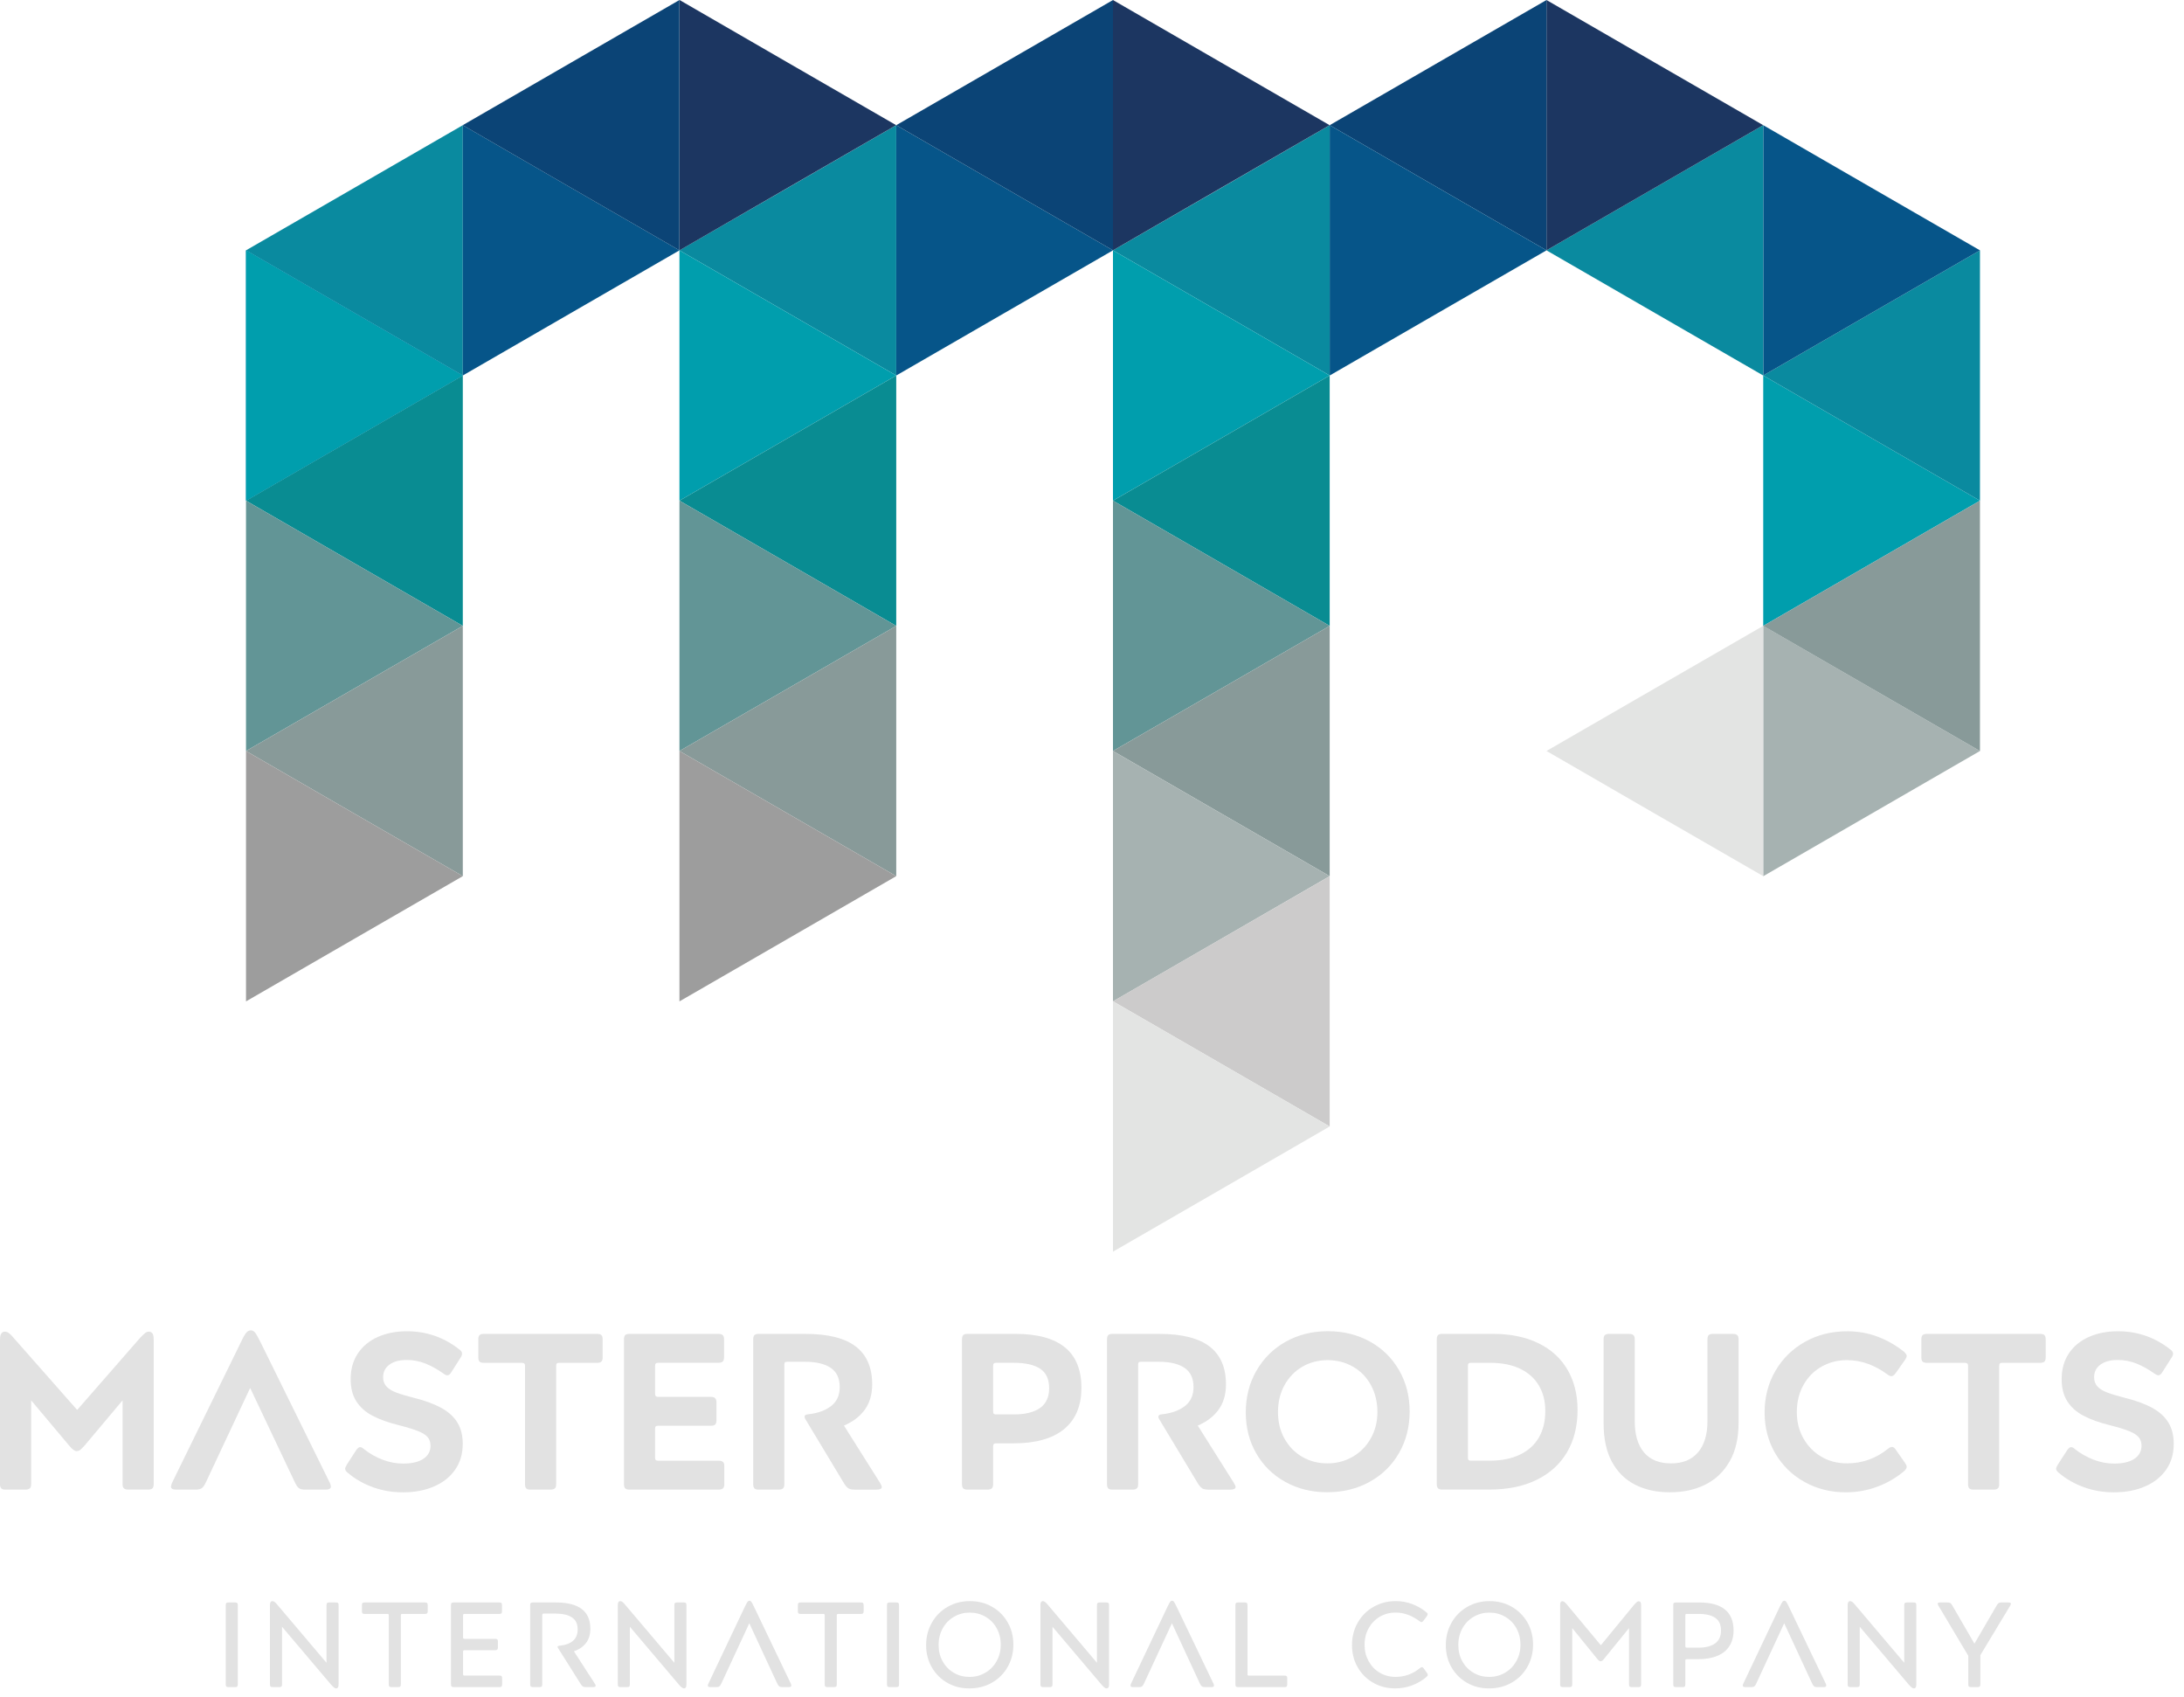 <?xml version="1.0" encoding="utf-8"?>
<svg xmlns="http://www.w3.org/2000/svg" fill="none" height="100%" overflow="visible" preserveAspectRatio="none" style="display: block;" viewBox="0 0 206 160" width="100%">
<g id="mpc">
<g id="Logo MPIC">
<g id="Group">
<g id="Group_2">
<path d="M2.936 139.96C2.936 140.143 2.895 140.272 2.811 140.348C2.727 140.423 2.595 140.464 2.412 140.464H0.503C0.321 140.464 0.191 140.425 0.116 140.348C0.041 140.27 0 140.14 0 139.96V126.327C0 125.823 0.153 125.571 0.462 125.571C0.588 125.571 0.715 125.616 0.841 125.707C0.966 125.798 1.128 125.962 1.323 126.199L7.28 132.953L13.175 126.199C13.399 125.962 13.567 125.798 13.679 125.707C13.79 125.616 13.911 125.571 14.037 125.571C14.205 125.571 14.321 125.634 14.392 125.76C14.463 125.885 14.497 126.074 14.497 126.325V139.958C14.497 140.14 14.458 140.27 14.38 140.345C14.303 140.42 14.173 140.461 13.993 140.461H12.084C11.902 140.461 11.77 140.423 11.686 140.345C11.601 140.268 11.56 140.138 11.56 139.958V132.051L8.016 136.268C7.82 136.491 7.67 136.641 7.565 136.719C7.46 136.796 7.351 136.835 7.239 136.835C7.141 136.835 7.037 136.796 6.925 136.719C6.813 136.641 6.665 136.491 6.485 136.268L2.941 132.051V139.958L2.936 139.96Z" fill="#E2E2E2" id="Vector"/>
<path d="M19.401 139.815C19.276 140.079 19.148 140.254 19.023 140.338C18.898 140.423 18.708 140.464 18.456 140.464H16.588C16.28 140.464 16.128 140.366 16.128 140.17C16.128 140.099 16.162 139.981 16.232 139.815L22.756 126.496C22.952 126.076 23.112 125.796 23.239 125.657C23.364 125.518 23.503 125.448 23.658 125.448C23.813 125.448 23.945 125.518 24.057 125.657C24.169 125.798 24.33 126.076 24.54 126.496L31.105 139.815C31.175 139.983 31.21 140.102 31.21 140.17C31.21 140.366 31.055 140.464 30.747 140.464H28.754C28.515 140.464 28.335 140.423 28.21 140.338C28.084 140.254 27.957 140.079 27.831 139.815L23.595 130.878L19.401 139.815Z" fill="#E2E2E2" id="Vector_2"/>
<path d="M33.781 136.532C33.843 136.482 33.904 136.459 33.959 136.459C34.07 136.459 34.196 136.521 34.335 136.648C34.865 137.067 35.451 137.4 36.086 137.644C36.722 137.887 37.369 138.01 38.027 138.01C38.852 138.01 39.49 137.86 39.936 137.559C40.383 137.259 40.608 136.849 40.608 136.332C40.608 135.997 40.517 135.723 40.335 135.514C40.153 135.304 39.856 135.115 39.442 134.949C39.027 134.783 38.437 134.6 37.669 134.404C36.649 134.152 35.806 133.853 35.141 133.502C34.476 133.154 33.966 132.698 33.61 132.14C33.253 131.582 33.075 130.881 33.075 130.042C33.075 129.106 33.303 128.3 33.756 127.621C34.209 126.942 34.84 126.425 35.644 126.067C36.449 125.712 37.36 125.532 38.383 125.532C40.241 125.532 41.9 126.113 43.353 127.272C43.506 127.384 43.583 127.511 43.583 127.65C43.583 127.762 43.533 127.89 43.437 128.029L42.556 129.414C42.444 129.596 42.326 129.687 42.2 129.687C42.102 129.687 41.977 129.632 41.822 129.518C41.248 129.113 40.681 128.798 40.123 128.575C39.562 128.352 38.975 128.24 38.36 128.24C37.674 128.24 37.132 128.386 36.733 128.68C36.335 128.974 36.136 129.366 36.136 129.855C36.136 130.206 36.234 130.491 36.43 130.714C36.626 130.937 36.916 131.127 37.3 131.281C37.685 131.434 38.234 131.603 38.947 131.785C40.025 132.051 40.906 132.37 41.59 132.739C42.276 133.111 42.788 133.571 43.132 134.124C43.476 134.678 43.647 135.352 43.647 136.149C43.647 137.088 43.408 137.897 42.934 138.582C42.458 139.268 41.793 139.796 40.941 140.165C40.086 140.537 39.109 140.721 38.004 140.721C36.998 140.721 36.054 140.559 35.173 140.238C34.291 139.917 33.517 139.475 32.845 138.917C32.649 138.764 32.551 138.623 32.551 138.498C32.551 138.414 32.608 138.281 32.72 138.099L33.601 136.737C33.658 136.653 33.717 136.587 33.779 136.539L33.781 136.532Z" fill="#E2E2E2" id="Vector_3"/>
<path d="M56.727 128.393C56.649 128.47 56.519 128.509 56.339 128.509H52.731C52.633 128.509 52.563 128.53 52.522 128.573C52.481 128.616 52.458 128.685 52.458 128.783V139.963C52.458 140.145 52.417 140.275 52.333 140.35C52.248 140.425 52.116 140.466 51.934 140.466H50.025C49.843 140.466 49.713 140.427 49.638 140.35C49.563 140.272 49.522 140.143 49.522 139.963V128.783C49.522 128.685 49.496 128.614 49.449 128.573C49.401 128.532 49.326 128.509 49.228 128.509H45.62C45.437 128.509 45.31 128.47 45.232 128.393C45.155 128.316 45.116 128.186 45.116 128.006V126.286C45.116 126.104 45.155 125.976 45.232 125.899C45.31 125.821 45.44 125.782 45.62 125.782H56.339C56.522 125.782 56.649 125.821 56.727 125.899C56.804 125.976 56.843 126.106 56.843 126.286V128.006C56.843 128.188 56.804 128.316 56.727 128.393Z" fill="#E2E2E2" id="Vector_4"/>
<path d="M68.191 137.853C68.275 137.931 68.317 138.061 68.317 138.24V139.96C68.317 140.143 68.275 140.272 68.191 140.348C68.107 140.423 67.975 140.464 67.793 140.464H59.36C59.178 140.464 59.048 140.425 58.972 140.348C58.897 140.27 58.856 140.14 58.856 139.96V126.284C58.856 126.101 58.895 125.974 58.972 125.896C59.05 125.819 59.18 125.78 59.36 125.78H67.77C67.952 125.78 68.084 125.819 68.168 125.896C68.253 125.974 68.294 126.104 68.294 126.284V128.003C68.294 128.186 68.253 128.313 68.168 128.391C68.084 128.468 67.952 128.507 67.77 128.507H62.064C61.966 128.507 61.895 128.527 61.854 128.571C61.813 128.614 61.79 128.682 61.79 128.78V131.445C61.79 131.543 61.811 131.612 61.854 131.655C61.897 131.698 61.966 131.719 62.064 131.719H67.055C67.237 131.719 67.369 131.76 67.453 131.844C67.537 131.928 67.579 132.06 67.579 132.243V133.942C67.579 134.124 67.537 134.254 67.453 134.329C67.369 134.404 67.237 134.445 67.055 134.445H62.064C61.966 134.445 61.895 134.464 61.854 134.498C61.813 134.532 61.79 134.605 61.79 134.719V137.466C61.79 137.564 61.811 137.635 61.854 137.676C61.897 137.717 61.966 137.739 62.064 137.739H67.79C67.973 137.739 68.105 137.778 68.189 137.855L68.191 137.853Z" fill="#E2E2E2" id="Vector_5"/>
<path d="M73.856 140.35C73.771 140.427 73.639 140.466 73.457 140.466H71.548C71.366 140.466 71.236 140.427 71.161 140.35C71.086 140.272 71.045 140.143 71.045 139.963V126.286C71.045 126.104 71.083 125.976 71.161 125.899C71.238 125.821 71.368 125.782 71.548 125.782H75.995C78.106 125.782 79.68 126.179 80.714 126.967C81.749 127.757 82.266 128.949 82.266 130.543C82.266 131.496 82.031 132.291 81.564 132.935C81.095 133.578 80.441 134.074 79.603 134.425L83.001 139.817C83.113 139.999 83.17 140.131 83.17 140.215C83.17 140.384 83.001 140.468 82.666 140.468H80.632C80.366 140.468 80.168 140.43 80.033 140.352C79.899 140.275 79.758 140.111 79.603 139.86L76.015 133.903C75.931 133.778 75.89 133.673 75.89 133.589C75.89 133.45 76.015 133.373 76.268 133.357C77.149 133.259 77.858 133.001 78.398 132.58C78.935 132.161 79.204 131.566 79.204 130.796C79.204 129.972 78.922 129.368 78.354 128.983C77.787 128.598 76.967 128.407 75.89 128.407H74.254C74.156 128.407 74.086 128.425 74.045 128.459C74.004 128.493 73.981 128.566 73.981 128.678V139.963C73.981 140.145 73.94 140.275 73.856 140.35Z" fill="#E2E2E2" id="Vector_6"/>
<path d="M93.738 136.165C93.697 136.206 93.674 136.277 93.674 136.375V139.96C93.674 140.143 93.633 140.272 93.549 140.348C93.465 140.423 93.332 140.464 93.15 140.464H91.241C91.059 140.464 90.929 140.425 90.854 140.348C90.779 140.27 90.738 140.14 90.738 139.96V126.284C90.738 126.101 90.777 125.974 90.854 125.896C90.931 125.819 91.061 125.78 91.241 125.78H95.772C99.925 125.78 102.002 127.473 102.002 130.858C102.002 132.564 101.458 133.865 100.367 134.76C99.276 135.655 97.688 136.101 95.606 136.101H93.95C93.852 136.101 93.781 136.122 93.74 136.165H93.738ZM93.738 128.573C93.697 128.614 93.674 128.685 93.674 128.783V133.104C93.674 133.202 93.695 133.272 93.738 133.313C93.779 133.354 93.85 133.375 93.948 133.375H95.624C96.701 133.375 97.526 133.172 98.098 132.767C98.672 132.361 98.959 131.737 98.959 130.899C98.959 130.06 98.679 129.452 98.121 129.074C97.56 128.696 96.729 128.507 95.624 128.507H93.948C93.85 128.507 93.779 128.527 93.738 128.571V128.573Z" fill="#E2E2E2" id="Vector_7"/>
<path d="M107.226 140.35C107.142 140.427 107.01 140.466 106.828 140.466H104.919C104.737 140.466 104.607 140.427 104.532 140.35C104.457 140.272 104.416 140.143 104.416 139.963V126.286C104.416 126.104 104.454 125.976 104.532 125.899C104.609 125.821 104.739 125.782 104.919 125.782H109.365C111.477 125.782 113.051 126.179 114.085 126.967C115.119 127.757 115.637 128.949 115.637 130.543C115.637 131.496 115.402 132.291 114.935 132.935C114.466 133.578 113.812 134.074 112.974 134.425L116.372 139.817C116.484 139.999 116.541 140.131 116.541 140.215C116.541 140.384 116.372 140.468 116.037 140.468H114.003C113.737 140.468 113.539 140.43 113.404 140.352C113.27 140.275 113.129 140.111 112.974 139.86L109.386 133.903C109.302 133.778 109.261 133.673 109.261 133.589C109.261 133.45 109.386 133.373 109.639 133.357C110.52 133.259 111.229 133.001 111.769 132.58C112.306 132.161 112.575 131.566 112.575 130.796C112.575 129.972 112.293 129.368 111.725 128.983C111.158 128.598 110.338 128.407 109.261 128.407H107.625C107.527 128.407 107.457 128.425 107.416 128.459C107.375 128.493 107.352 128.566 107.352 128.678V139.963C107.352 140.145 107.311 140.275 107.226 140.35Z" fill="#E2E2E2" id="Vector_8"/>
<path d="M118.511 129.252C119.183 128.085 120.105 127.172 121.278 126.514C122.454 125.858 123.775 125.527 125.244 125.527C126.714 125.527 128.032 125.853 129.208 126.502C130.383 127.152 131.301 128.054 131.966 129.209C132.632 130.363 132.962 131.66 132.962 133.099C132.962 134.539 132.627 135.86 131.955 137.022C131.283 138.184 130.356 139.088 129.176 139.737C127.994 140.389 126.661 140.712 125.18 140.712C123.7 140.712 122.415 140.391 121.247 139.746C120.078 139.104 119.162 138.209 118.499 137.061C117.834 135.915 117.504 134.621 117.504 133.181C117.504 131.742 117.839 130.416 118.511 129.247V129.252ZM121.153 135.65C121.559 136.384 122.114 136.958 122.821 137.37C123.527 137.783 124.319 137.99 125.201 137.99C126.083 137.99 126.862 137.783 127.581 137.37C128.301 136.958 128.871 136.382 129.292 135.639C129.711 134.899 129.921 134.065 129.921 133.145C129.921 132.224 129.714 131.343 129.301 130.596C128.889 129.849 128.322 129.27 127.602 128.865C126.882 128.459 126.087 128.256 125.221 128.256C124.356 128.256 123.547 128.464 122.841 128.876C122.135 129.288 121.575 129.865 121.162 130.607C120.75 131.35 120.543 132.195 120.543 133.145C120.543 134.095 120.745 134.917 121.151 135.65H121.153Z" fill="#E2E2E2" id="Vector_9"/>
<path d="M135.638 125.896C135.715 125.819 135.845 125.78 136.025 125.78H140.829C142.478 125.78 143.907 126.074 145.109 126.662C146.312 127.249 147.228 128.085 147.856 129.167C148.485 130.252 148.799 131.514 148.799 132.953C148.799 134.477 148.471 135.803 147.813 136.928C147.155 138.053 146.2 138.924 144.95 139.539C143.697 140.154 142.212 140.461 140.492 140.461H136.025C135.843 140.461 135.713 140.423 135.638 140.345C135.562 140.268 135.521 140.138 135.521 139.958V126.281C135.521 126.099 135.56 125.971 135.638 125.894V125.896ZM138.522 128.57C138.481 128.611 138.458 128.682 138.458 128.78V137.463C138.458 137.561 138.478 137.632 138.522 137.673C138.565 137.714 138.633 137.737 138.731 137.737H140.492C141.61 137.737 142.565 137.548 143.355 137.17C144.146 136.794 144.743 136.254 145.148 135.555C145.553 134.855 145.756 134.024 145.756 133.06C145.756 132.097 145.553 131.334 145.148 130.648C144.743 129.962 144.153 129.434 143.376 129.065C142.599 128.693 141.665 128.509 140.574 128.509H138.729C138.631 128.509 138.56 128.529 138.519 128.573L138.522 128.57Z" fill="#E2E2E2" id="Vector_10"/>
<path d="M163.155 137.78C162.604 138.76 161.841 139.493 160.87 139.983C159.898 140.473 158.777 140.716 157.504 140.716C156.23 140.716 155.169 140.477 154.233 140.003C153.294 139.527 152.565 138.807 152.041 137.844C151.517 136.88 151.255 135.671 151.255 134.215V126.286C151.255 126.103 151.294 125.976 151.372 125.898C151.449 125.821 151.579 125.782 151.759 125.782H153.668C153.85 125.782 153.982 125.821 154.066 125.898C154.151 125.976 154.192 126.106 154.192 126.286V134.006C154.192 135.279 154.481 136.261 155.062 136.953C155.64 137.646 156.49 137.992 157.611 137.992C158.732 137.992 159.565 137.646 160.16 136.953C160.754 136.261 161.05 135.286 161.05 134.026V126.286C161.05 126.103 161.089 125.976 161.167 125.898C161.242 125.821 161.372 125.782 161.554 125.782H163.463C163.645 125.782 163.777 125.821 163.861 125.898C163.943 125.976 163.987 126.106 163.987 126.286V134.172C163.987 135.598 163.711 136.801 163.158 137.78H163.155Z" fill="#E2E2E2" id="Vector_11"/>
<path d="M178.061 136.628C178.213 136.502 178.348 136.439 178.459 136.439C178.571 136.439 178.683 136.516 178.794 136.671L179.717 137.992C179.801 138.117 179.842 138.222 179.842 138.306C179.842 138.377 179.822 138.448 179.781 138.516C179.74 138.587 179.669 138.664 179.571 138.746C178.815 139.375 177.97 139.862 177.033 140.204C176.095 140.548 175.118 140.719 174.097 140.719C172.671 140.719 171.373 140.393 170.206 139.744C169.038 139.095 168.12 138.195 167.448 137.049C166.776 135.903 166.441 134.616 166.441 133.19C166.441 131.764 166.78 130.427 167.459 129.268C168.136 128.106 169.067 127.195 170.247 126.53C171.43 125.864 172.762 125.534 174.243 125.534C175.263 125.534 176.229 125.71 177.138 126.058C178.047 126.407 178.872 126.883 179.614 127.484C179.685 127.555 179.74 127.621 179.783 127.682C179.824 127.746 179.844 127.805 179.844 127.86C179.844 127.958 179.794 128.076 179.699 128.215L178.776 129.516C178.651 129.685 178.523 129.769 178.398 129.769C178.3 129.769 178.175 129.714 178.02 129.6C177.459 129.181 176.858 128.853 176.216 128.614C175.571 128.377 174.901 128.256 174.202 128.256C173.32 128.256 172.521 128.464 171.801 128.876C171.081 129.288 170.514 129.865 170.102 130.607C169.689 131.35 169.482 132.195 169.482 133.145C169.482 134.095 169.689 134.896 170.102 135.63C170.514 136.363 171.077 136.94 171.79 137.361C172.503 137.783 173.307 137.99 174.202 137.99C175.642 137.99 176.929 137.537 178.061 136.628Z" fill="#E2E2E2" id="Vector_12"/>
<path d="M192.837 128.393C192.76 128.47 192.63 128.509 192.45 128.509H188.842C188.744 128.509 188.673 128.529 188.632 128.573C188.591 128.616 188.569 128.684 188.569 128.782V139.962C188.569 140.145 188.528 140.274 188.443 140.35C188.359 140.425 188.227 140.466 188.045 140.466H186.136C185.953 140.466 185.824 140.427 185.748 140.35C185.673 140.272 185.632 140.142 185.632 139.962V128.782C185.632 128.684 185.607 128.614 185.559 128.573C185.512 128.532 185.436 128.509 185.338 128.509H181.73C181.548 128.509 181.42 128.47 181.343 128.393C181.266 128.315 181.227 128.186 181.227 128.006V126.286C181.227 126.103 181.266 125.976 181.343 125.898C181.42 125.821 181.55 125.782 181.73 125.782H192.45C192.632 125.782 192.76 125.821 192.837 125.898C192.915 125.976 192.954 126.106 192.954 126.286V128.006C192.954 128.188 192.915 128.315 192.837 128.393Z" fill="#E2E2E2" id="Vector_13"/>
<path d="M195.166 136.532C195.227 136.482 195.289 136.459 195.344 136.459C195.455 136.459 195.58 136.521 195.719 136.648C196.25 137.067 196.836 137.4 197.471 137.644C198.107 137.887 198.754 138.01 199.412 138.01C200.237 138.01 200.874 137.86 201.321 137.559C201.767 137.259 201.993 136.849 201.993 136.332C201.993 135.997 201.902 135.723 201.719 135.514C201.537 135.304 201.241 135.115 200.827 134.949C200.412 134.783 199.822 134.6 199.054 134.404C198.034 134.152 197.191 133.853 196.526 133.502C195.861 133.154 195.35 132.698 194.995 132.14C194.637 131.582 194.46 130.881 194.46 130.042C194.46 129.106 194.688 128.3 195.141 127.621C195.594 126.942 196.225 126.425 197.029 126.067C197.833 125.712 198.744 125.532 199.767 125.532C201.626 125.532 203.284 126.113 204.738 127.272C204.89 127.384 204.968 127.511 204.968 127.65C204.968 127.762 204.918 127.89 204.822 128.029L203.94 129.414C203.829 129.596 203.71 129.687 203.585 129.687C203.487 129.687 203.362 129.632 203.207 129.518C202.633 129.113 202.066 128.798 201.508 128.575C200.947 128.352 200.36 128.24 199.744 128.24C199.059 128.24 198.517 128.386 198.118 128.68C197.719 128.974 197.521 129.366 197.521 129.855C197.521 130.206 197.619 130.491 197.815 130.714C198.011 130.937 198.3 131.127 198.685 131.281C199.07 131.434 199.619 131.603 200.332 131.785C201.41 132.051 202.291 132.37 202.975 132.739C203.66 133.111 204.173 133.571 204.517 134.124C204.861 134.678 205.032 135.352 205.032 136.149C205.032 137.088 204.792 137.897 204.319 138.582C203.842 139.268 203.177 139.796 202.325 140.165C201.471 140.537 200.494 140.721 199.389 140.721C198.382 140.721 197.439 140.559 196.558 140.238C195.676 139.917 194.902 139.475 194.23 138.917C194.034 138.764 193.936 138.623 193.936 138.498C193.936 138.414 193.993 138.281 194.104 138.099L194.986 136.737C195.043 136.653 195.102 136.587 195.164 136.539L195.166 136.532Z" fill="#E2E2E2" id="Vector_14"/>
<path d="M22.374 159.035C22.335 159.07 22.272 159.086 22.181 159.086H21.543C21.452 159.086 21.386 159.07 21.349 159.035C21.313 159.001 21.292 158.935 21.292 158.835V151.357C21.292 151.256 21.311 151.19 21.349 151.156C21.388 151.122 21.452 151.106 21.543 151.106H22.181C22.272 151.106 22.335 151.122 22.374 151.156C22.411 151.19 22.431 151.256 22.431 151.357V158.835C22.431 158.935 22.413 159.001 22.374 159.035Z" fill="#E2E2E2" id="Vector_15"/>
<path d="M30.855 151.156C30.893 151.122 30.957 151.106 31.048 151.106H31.686C31.777 151.106 31.843 151.122 31.88 151.156C31.918 151.19 31.936 151.256 31.936 151.357V158.835C31.936 159.086 31.861 159.211 31.709 159.211C31.647 159.211 31.583 159.186 31.515 159.136C31.447 159.086 31.351 158.994 31.23 158.858L26.602 153.398V158.835C26.602 158.935 26.583 159.001 26.545 159.035C26.506 159.07 26.442 159.086 26.351 159.086H25.713C25.622 159.086 25.556 159.07 25.52 159.035C25.483 159.001 25.463 158.935 25.463 158.835V151.357C25.463 151.227 25.481 151.133 25.52 151.072C25.558 151.01 25.62 150.981 25.702 150.981C25.763 150.981 25.827 151.006 25.895 151.056C25.964 151.106 26.055 151.197 26.169 151.334L30.797 156.796V151.359C30.797 151.259 30.816 151.193 30.855 151.158V151.156Z" fill="#E2E2E2" id="Vector_16"/>
<path d="M40.283 152.138C40.245 152.172 40.181 152.188 40.09 152.188H37.946C37.894 152.188 37.857 152.197 37.839 152.218C37.821 152.238 37.809 152.268 37.809 152.313V158.835C37.809 158.935 37.791 159.001 37.752 159.035C37.714 159.07 37.65 159.086 37.559 159.086H36.921C36.83 159.086 36.764 159.07 36.727 159.035C36.689 159.001 36.67 158.935 36.67 158.835V152.313C36.67 152.268 36.661 152.236 36.641 152.218C36.62 152.199 36.586 152.188 36.534 152.188H34.39C34.299 152.188 34.235 152.172 34.197 152.138C34.16 152.104 34.14 152.038 34.14 151.937V151.357C34.14 151.256 34.158 151.19 34.197 151.156C34.235 151.122 34.299 151.106 34.39 151.106H40.092C40.183 151.106 40.247 151.122 40.285 151.156C40.322 151.19 40.342 151.256 40.342 151.357V151.937C40.342 152.038 40.322 152.104 40.285 152.138H40.283Z" fill="#E2E2E2" id="Vector_17"/>
<path d="M47.305 158.054C47.341 158.088 47.362 158.154 47.362 158.254V158.835C47.362 158.935 47.341 159.001 47.305 159.035C47.266 159.07 47.202 159.086 47.111 159.086H42.79C42.699 159.086 42.633 159.07 42.596 159.035C42.56 159.001 42.539 158.935 42.539 158.835V151.357C42.539 151.256 42.558 151.19 42.596 151.156C42.635 151.122 42.699 151.106 42.79 151.106H47.1C47.191 151.106 47.255 151.122 47.294 151.156C47.332 151.19 47.35 151.256 47.35 151.357V151.937C47.35 152.038 47.332 152.104 47.294 152.138C47.255 152.172 47.191 152.188 47.1 152.188H43.817C43.763 152.188 43.728 152.197 43.708 152.218C43.69 152.236 43.678 152.268 43.678 152.313V154.4C43.678 154.455 43.688 154.489 43.708 154.507C43.728 154.525 43.763 154.537 43.817 154.537H46.713C46.804 154.537 46.867 154.555 46.906 154.589C46.943 154.623 46.963 154.689 46.963 154.787V155.357C46.963 155.448 46.943 155.511 46.906 155.55C46.867 155.587 46.804 155.607 46.713 155.607H43.817C43.763 155.607 43.728 155.616 43.708 155.637C43.688 155.657 43.678 155.687 43.678 155.732V157.876C43.678 157.922 43.688 157.953 43.708 157.972C43.728 157.99 43.763 158.001 43.817 158.001H47.111C47.202 158.001 47.266 158.017 47.305 158.051V158.054Z" fill="#E2E2E2" id="Vector_18"/>
<path d="M51.089 159.035C51.05 159.07 50.987 159.086 50.896 159.086H50.258C50.167 159.086 50.101 159.07 50.064 159.035C50.028 159.001 50.007 158.935 50.007 158.835V151.357C50.007 151.256 50.025 151.19 50.064 151.156C50.103 151.122 50.167 151.106 50.258 151.106H52.435C54.602 151.106 55.684 151.931 55.684 153.58C55.684 154.127 55.547 154.578 55.274 154.931C55 155.284 54.62 155.543 54.133 155.712L56.094 158.744C56.155 158.828 56.185 158.901 56.185 158.96C56.185 159.006 56.164 159.038 56.123 159.056C56.082 159.074 56.019 159.086 55.934 159.086H55.262C55.133 159.086 55.039 159.067 54.978 159.029C54.916 158.992 54.846 158.908 54.761 158.778L52.663 155.45C52.618 155.388 52.595 155.336 52.595 155.291C52.595 155.229 52.652 155.195 52.766 155.188C53.914 155.067 54.488 154.555 54.488 153.648C54.488 153.131 54.306 152.753 53.946 152.514C53.586 152.275 53.062 152.154 52.379 152.154H51.285C51.23 152.154 51.196 152.163 51.176 152.183C51.158 152.202 51.146 152.238 51.146 152.291V158.835C51.146 158.935 51.128 159.001 51.089 159.035Z" fill="#E2E2E2" id="Vector_19"/>
<path d="M63.664 151.156C63.703 151.122 63.767 151.106 63.858 151.106H64.496C64.587 151.106 64.653 151.122 64.689 151.156C64.728 151.19 64.746 151.256 64.746 151.357V158.835C64.746 159.086 64.671 159.211 64.518 159.211C64.457 159.211 64.393 159.186 64.325 159.136C64.256 159.086 64.161 158.994 64.04 158.858L59.411 153.398V158.835C59.411 158.935 59.393 159.001 59.354 159.035C59.316 159.07 59.252 159.086 59.161 159.086H58.523C58.432 159.086 58.366 159.07 58.329 159.035C58.293 159.001 58.272 158.935 58.272 158.835V151.357C58.272 151.227 58.29 151.133 58.329 151.072C58.368 151.01 58.429 150.981 58.511 150.981C58.573 150.981 58.637 151.006 58.705 151.056C58.773 151.106 58.864 151.197 58.978 151.334L63.607 156.796V151.359C63.607 151.259 63.625 151.193 63.664 151.158V151.156Z" fill="#E2E2E2" id="Vector_20"/>
<path d="M68.041 158.744C67.98 158.881 67.921 158.972 67.859 159.017C67.798 159.063 67.707 159.086 67.586 159.086H66.993C66.841 159.086 66.766 159.035 66.766 158.937C66.766 158.901 66.784 158.835 66.823 158.744L70.253 151.516C70.367 151.281 70.451 151.126 70.504 151.054C70.558 150.981 70.622 150.944 70.697 150.944C70.766 150.944 70.825 150.981 70.875 151.054C70.925 151.126 71.007 151.279 71.121 151.516L74.586 158.744C74.625 158.835 74.643 158.901 74.643 158.937C74.643 159.038 74.563 159.086 74.404 159.086H73.766C73.645 159.086 73.556 159.063 73.497 159.017C73.438 158.972 73.376 158.881 73.308 158.744L70.675 153.067L68.041 158.744Z" fill="#E2E2E2" id="Vector_21"/>
<path d="M81.402 152.138C81.363 152.172 81.3 152.188 81.209 152.188H79.065C79.013 152.188 78.976 152.197 78.958 152.218C78.94 152.238 78.928 152.268 78.928 152.313V158.835C78.928 158.935 78.91 159.001 78.871 159.035C78.833 159.07 78.769 159.086 78.678 159.086H78.04C77.949 159.086 77.883 159.07 77.846 159.035C77.808 159.001 77.789 158.935 77.789 158.835V152.313C77.789 152.268 77.78 152.236 77.76 152.218C77.739 152.199 77.705 152.188 77.653 152.188H75.509C75.418 152.188 75.354 152.172 75.316 152.138C75.279 152.104 75.258 152.038 75.258 151.937V151.357C75.258 151.256 75.277 151.19 75.316 151.156C75.354 151.122 75.418 151.106 75.509 151.106H81.211C81.302 151.106 81.366 151.122 81.404 151.156C81.441 151.19 81.461 151.256 81.461 151.357V151.937C81.461 152.038 81.441 152.104 81.404 152.138H81.402Z" fill="#E2E2E2" id="Vector_22"/>
<path d="M84.743 159.035C84.704 159.07 84.641 159.086 84.55 159.086H83.912C83.821 159.086 83.755 159.07 83.718 159.035C83.682 159.001 83.661 158.935 83.661 158.835V151.357C83.661 151.256 83.68 151.19 83.718 151.156C83.757 151.122 83.821 151.106 83.912 151.106H84.55C84.641 151.106 84.704 151.122 84.743 151.156C84.78 151.19 84.8 151.256 84.8 151.357V158.835C84.8 158.935 84.782 159.001 84.743 159.035Z" fill="#E2E2E2" id="Vector_23"/>
<path d="M87.893 153.015C88.253 152.379 88.747 151.883 89.376 151.521C90.002 151.161 90.704 150.978 91.478 150.978C92.253 150.978 92.952 151.156 93.576 151.514C94.201 151.871 94.69 152.361 95.048 152.985C95.406 153.609 95.583 154.306 95.583 155.083C95.583 155.86 95.403 156.562 95.041 157.193C94.679 157.824 94.184 158.318 93.553 158.676C92.922 159.033 92.216 159.211 91.433 159.211C90.649 159.211 89.973 159.035 89.353 158.682C88.733 158.329 88.246 157.84 87.888 157.218C87.531 156.596 87.353 155.899 87.353 155.131C87.353 154.363 87.533 153.653 87.895 153.017L87.893 153.015ZM88.918 156.662C89.173 157.122 89.522 157.48 89.968 157.739C90.412 157.999 90.904 158.127 91.444 158.127C91.984 158.127 92.481 157.997 92.932 157.735C93.383 157.473 93.74 157.111 94.002 156.646C94.264 156.181 94.394 155.664 94.394 155.095C94.394 154.525 94.264 153.988 94.007 153.527C93.749 153.067 93.396 152.71 92.948 152.45C92.499 152.19 92.004 152.063 91.465 152.063C90.925 152.063 90.43 152.193 89.982 152.455C89.533 152.716 89.18 153.079 88.92 153.543C88.663 154.008 88.533 154.532 88.533 155.117C88.533 155.703 88.661 156.202 88.916 156.662H88.918Z" fill="#E2E2E2" id="Vector_24"/>
<path d="M103.526 151.156C103.565 151.122 103.629 151.106 103.72 151.106H104.358C104.449 151.106 104.515 151.122 104.552 151.156C104.59 151.19 104.608 151.256 104.608 151.357V158.835C104.608 159.086 104.533 159.211 104.381 159.211C104.319 159.211 104.255 159.186 104.187 159.136C104.119 159.086 104.023 158.994 103.902 158.858L99.274 153.398V158.835C99.274 158.935 99.255 159.001 99.217 159.035C99.178 159.07 99.114 159.086 99.023 159.086H98.385C98.294 159.086 98.228 159.07 98.192 159.035C98.155 159.001 98.135 158.935 98.135 158.835V151.357C98.135 151.227 98.153 151.133 98.192 151.072C98.23 151.01 98.292 150.981 98.374 150.981C98.435 150.981 98.499 151.006 98.567 151.056C98.636 151.106 98.727 151.197 98.841 151.334L103.47 156.796V151.359C103.47 151.259 103.488 151.193 103.526 151.158V151.156Z" fill="#E2E2E2" id="Vector_25"/>
<path d="M107.905 158.744C107.844 158.881 107.785 158.972 107.723 159.017C107.662 159.063 107.57 159.086 107.45 159.086H106.857C106.705 159.086 106.63 159.035 106.63 158.937C106.63 158.901 106.648 158.835 106.687 158.744L110.117 151.516C110.231 151.281 110.315 151.126 110.368 151.054C110.422 150.981 110.486 150.944 110.561 150.944C110.63 150.944 110.689 150.981 110.739 151.054C110.789 151.126 110.871 151.279 110.985 151.516L114.45 158.744C114.488 158.835 114.507 158.901 114.507 158.937C114.507 159.038 114.427 159.086 114.268 159.086H113.63C113.509 159.086 113.42 159.063 113.361 159.017C113.302 158.972 113.24 158.881 113.172 158.744L110.539 153.067L107.905 158.744Z" fill="#E2E2E2" id="Vector_26"/>
<path d="M117.694 157.974C117.714 157.992 117.748 158.004 117.803 158.004H121.165C121.256 158.004 121.322 158.019 121.359 158.054C121.397 158.088 121.416 158.154 121.416 158.254V158.835C121.416 158.935 121.397 159.001 121.359 159.035C121.322 159.07 121.256 159.086 121.165 159.086H116.778C116.687 159.086 116.621 159.07 116.584 159.035C116.548 159.001 116.527 158.935 116.527 158.835V151.357C116.527 151.256 116.545 151.19 116.584 151.156C116.623 151.122 116.687 151.106 116.778 151.106H117.416C117.507 151.106 117.571 151.122 117.609 151.156C117.646 151.19 117.666 151.256 117.666 151.357V157.878C117.666 157.924 117.675 157.956 117.696 157.974H117.694Z" fill="#E2E2E2" id="Vector_27"/>
<path d="M133.919 157.306C134.004 157.238 134.068 157.204 134.113 157.204C134.143 157.204 134.175 157.215 134.204 157.238C134.234 157.261 134.261 157.288 134.284 157.318L134.614 157.773C134.653 157.819 134.671 157.871 134.671 157.933C134.671 157.963 134.66 157.997 134.637 158.031C134.614 158.065 134.58 158.101 134.535 158.138C134.131 158.48 133.678 158.744 133.172 158.931C132.667 159.117 132.136 159.209 131.582 159.209C130.837 159.209 130.156 159.035 129.537 158.685C128.917 158.336 128.427 157.849 128.065 157.227C127.703 156.603 127.523 155.906 127.523 155.129C127.523 154.352 127.703 153.639 128.065 153.008C128.425 152.377 128.919 151.88 129.548 151.521C130.175 151.161 130.876 150.978 131.651 150.978C132.197 150.978 132.721 151.074 133.218 151.263C133.717 151.452 134.159 151.712 134.546 152.038C134.621 152.092 134.66 152.149 134.66 152.208C134.66 152.261 134.637 152.322 134.591 152.391L134.261 152.835C134.2 152.919 134.138 152.96 134.079 152.96C134.033 152.96 133.97 152.931 133.885 152.869C133.56 152.619 133.204 152.42 132.826 152.277C132.446 152.133 132.047 152.06 131.628 152.06C131.088 152.06 130.596 152.188 130.152 152.448C129.708 152.705 129.357 153.067 129.097 153.53C128.84 153.992 128.71 154.516 128.71 155.104C128.71 155.691 128.837 156.179 129.093 156.644C129.348 157.106 129.696 157.47 130.143 157.732C130.589 157.994 131.083 158.124 131.63 158.124C132.489 158.124 133.252 157.851 133.922 157.304L133.919 157.306Z" fill="#E2E2E2" id="Vector_28"/>
<path d="M136.912 153.015C137.272 152.379 137.766 151.883 138.395 151.521C139.021 151.161 139.723 150.978 140.497 150.978C141.272 150.978 141.971 151.156 142.595 151.514C143.219 151.871 143.709 152.361 144.067 152.985C144.424 153.609 144.602 154.306 144.602 155.083C144.602 155.86 144.422 156.562 144.06 157.193C143.698 157.824 143.203 158.318 142.572 158.676C141.941 159.033 141.235 159.211 140.452 159.211C139.668 159.211 138.991 159.035 138.372 158.682C137.752 158.329 137.265 157.84 136.907 157.218C136.55 156.596 136.372 155.899 136.372 155.131C136.372 154.363 136.552 153.653 136.914 153.017L136.912 153.015ZM137.937 156.662C138.192 157.122 138.54 157.48 138.987 157.739C139.431 157.999 139.923 158.127 140.463 158.127C141.003 158.127 141.499 157.997 141.95 157.735C142.401 157.473 142.759 157.111 143.021 156.646C143.283 156.181 143.413 155.664 143.413 155.095C143.413 154.525 143.283 153.988 143.026 153.527C142.768 153.067 142.415 152.71 141.966 152.45C141.518 152.19 141.023 152.063 140.483 152.063C139.944 152.063 139.449 152.193 139.001 152.455C138.552 152.716 138.199 153.079 137.939 153.543C137.682 154.008 137.552 154.532 137.552 155.117C137.552 155.703 137.679 156.202 137.934 156.662H137.937Z" fill="#E2E2E2" id="Vector_29"/>
<path d="M148.294 158.835C148.294 158.935 148.276 159.001 148.237 159.035C148.199 159.07 148.135 159.086 148.044 159.086H147.406C147.315 159.086 147.249 159.07 147.212 159.035C147.176 159.001 147.155 158.935 147.155 158.835V151.368C147.155 151.238 147.171 151.145 147.205 151.083C147.24 151.022 147.299 150.992 147.383 150.992C147.445 150.992 147.504 151.017 147.565 151.067C147.627 151.117 147.709 151.204 147.816 151.325L150.996 155.142L154.13 151.325C154.251 151.195 154.34 151.108 154.392 151.063C154.445 151.017 154.502 150.994 154.563 150.994C154.647 150.994 154.707 151.024 154.741 151.085C154.775 151.147 154.793 151.243 154.793 151.37V158.837C154.793 158.937 154.773 159.004 154.736 159.038C154.697 159.072 154.634 159.088 154.543 159.088H153.905C153.814 159.088 153.748 159.072 153.711 159.038C153.672 159.004 153.654 158.937 153.654 158.837V153.525L151.374 156.329C151.274 156.459 151.199 156.543 151.146 156.584C151.092 156.625 151.035 156.648 150.975 156.648C150.916 156.648 150.857 156.628 150.804 156.584C150.75 156.543 150.675 156.457 150.577 156.329L148.297 153.525V158.837L148.294 158.835Z" fill="#E2E2E2" id="Vector_30"/>
<path d="M158.995 156.482C158.976 156.502 158.965 156.534 158.965 156.58V158.837C158.965 158.937 158.947 159.003 158.908 159.038C158.869 159.072 158.805 159.088 158.714 159.088H158.077C157.985 159.088 157.919 159.072 157.883 159.038C157.846 159.003 157.826 158.937 157.826 158.837V151.359C157.826 151.259 157.844 151.192 157.883 151.158C157.922 151.124 157.985 151.108 158.077 151.108H160.277C161.364 151.108 162.174 151.331 162.71 151.776C163.245 152.22 163.514 152.871 163.514 153.73C163.514 154.309 163.386 154.801 163.131 155.206C162.876 155.614 162.5 155.924 161.997 156.136C161.496 156.347 160.887 156.454 160.172 156.454H159.102C159.047 156.454 159.013 156.464 158.992 156.484L158.995 156.482ZM158.995 152.218C158.976 152.236 158.965 152.268 158.965 152.313V155.231C158.965 155.277 158.974 155.311 158.995 155.334C159.015 155.357 159.049 155.368 159.104 155.368H160.209C160.878 155.368 161.398 155.236 161.771 154.969C162.143 154.703 162.329 154.295 162.329 153.748C162.329 153.202 162.149 152.805 161.787 152.557C161.425 152.309 160.899 152.186 160.209 152.186H159.104C159.049 152.186 159.015 152.195 158.995 152.215V152.218Z" fill="#E2E2E2" id="Vector_31"/>
<path d="M165.657 158.744C165.596 158.881 165.536 158.972 165.475 159.017C165.413 159.063 165.322 159.086 165.202 159.086H164.609C164.457 159.086 164.381 159.035 164.381 158.937C164.381 158.901 164.4 158.835 164.438 158.744L167.869 151.516C167.983 151.281 168.067 151.126 168.12 151.054C168.174 150.981 168.238 150.944 168.313 150.944C168.382 150.944 168.441 150.981 168.491 151.054C168.541 151.126 168.623 151.279 168.737 151.516L172.202 158.744C172.24 158.835 172.259 158.901 172.259 158.937C172.259 159.038 172.179 159.086 172.019 159.086H171.382C171.261 159.086 171.172 159.063 171.113 159.017C171.054 158.972 170.992 158.881 170.924 158.744L168.29 153.067L165.657 158.744Z" fill="#E2E2E2" id="Vector_32"/>
<path d="M179.669 151.156C179.707 151.122 179.771 151.106 179.862 151.106H180.5C180.591 151.106 180.657 151.122 180.694 151.156C180.732 151.19 180.751 151.256 180.751 151.357V158.835C180.751 159.086 180.676 159.211 180.523 159.211C180.461 159.211 180.398 159.186 180.329 159.136C180.261 159.086 180.165 158.994 180.045 158.858L175.416 153.398V158.835C175.416 158.935 175.398 159.001 175.359 159.035C175.32 159.07 175.256 159.086 175.165 159.086H174.527C174.436 159.086 174.37 159.07 174.334 159.035C174.297 159.001 174.277 158.935 174.277 158.835V151.357C174.277 151.227 174.295 151.133 174.334 151.072C174.373 151.01 174.434 150.981 174.516 150.981C174.578 150.981 174.641 151.006 174.71 151.056C174.778 151.106 174.869 151.197 174.983 151.334L179.612 156.796V151.359C179.612 151.259 179.63 151.193 179.669 151.158V151.156Z" fill="#E2E2E2" id="Vector_33"/>
<path d="M188.331 151.391C188.406 151.27 188.472 151.193 188.525 151.156C188.58 151.122 188.666 151.106 188.787 151.106H189.459C189.527 151.106 189.58 151.117 189.618 151.14C189.657 151.163 189.675 151.195 189.675 151.231C189.675 151.263 189.657 151.316 189.618 151.391L186.791 156.076V158.835C186.791 158.935 186.771 159.001 186.734 159.035C186.696 159.07 186.632 159.086 186.541 159.086H185.903C185.812 159.086 185.746 159.07 185.709 159.035C185.671 159.001 185.652 158.935 185.652 158.835V156.133L182.826 151.391C182.787 151.316 182.769 151.263 182.769 151.231C182.769 151.186 182.785 151.154 182.821 151.136C182.855 151.117 182.905 151.106 182.974 151.106H183.68C183.807 151.106 183.901 151.122 183.953 151.156C184.008 151.19 184.072 151.268 184.147 151.391L186.233 154.992L188.331 151.391Z" fill="#E2E2E2" id="Vector_34"/>
</g>
<path clip-rule="evenodd" d="M186.754 47.212L176.533 53.114L166.312 59.019V47.212V35.408L176.533 41.312L186.754 47.212Z" fill="#009EAD" fill-rule="evenodd" id="Vector_35"/>
<path clip-rule="evenodd" d="M186.754 70.816L176.533 76.721L166.312 82.625V70.816V59.014L176.533 64.918L186.754 70.816Z" fill="#A6B2B1" fill-rule="evenodd" id="Vector_36"/>
<path clip-rule="evenodd" d="M166.312 59.019L176.533 64.919L186.754 70.816V59.019V47.212L176.533 53.114L166.312 59.019Z" fill="#889A99" fill-rule="evenodd" id="Vector_37"/>
<path clip-rule="evenodd" d="M145.868 70.814L156.083 76.718L166.31 82.616V70.814V59.017L156.083 64.916L145.868 70.814Z" fill="#E3E4E3" fill-rule="evenodd" id="Vector_38"/>
<path clip-rule="evenodd" d="M166.312 35.408L176.533 41.312L186.754 47.212V35.408V23.606L176.533 29.506L166.312 35.408Z" fill="#0A8A9F" fill-rule="evenodd" id="Vector_39"/>
<path clip-rule="evenodd" d="M186.754 23.606L176.533 29.506L166.312 35.408V23.606V11.804L176.533 17.709L186.754 23.606Z" fill="#065589" fill-rule="evenodd" id="Vector_40"/>
<path clip-rule="evenodd" d="M145.868 23.606L156.083 29.506L166.31 35.408V23.606V11.804L156.083 17.709L145.868 23.606Z" fill="#0A8A9F" fill-rule="evenodd" id="Vector_41"/>
<path clip-rule="evenodd" d="M166.31 11.804L156.083 17.709L145.868 23.606V11.804V0.002L156.083 5.904L166.31 11.804Z" fill="#1C3661" fill-rule="evenodd" id="Vector_42"/>
<path clip-rule="evenodd" d="M125.42 11.804L135.641 17.709L145.869 23.606V11.804V0.002L135.641 5.904L125.42 11.804Z" fill="#0B4476" fill-rule="evenodd" id="Vector_43"/>
<path clip-rule="evenodd" d="M145.869 23.606L135.641 29.506L125.42 35.408V23.606V11.804L135.641 17.709L145.869 23.606Z" fill="#065589" fill-rule="evenodd" id="Vector_44"/>
<path clip-rule="evenodd" d="M104.978 23.606L115.204 29.506L125.42 35.408V23.606V11.804L115.204 17.709L104.978 23.606Z" fill="#0A8A9F" fill-rule="evenodd" id="Vector_45"/>
<path clip-rule="evenodd" d="M125.42 35.408L115.204 41.312L104.978 47.212V35.408V23.606L115.204 29.506L125.42 35.408Z" fill="#009EAD" fill-rule="evenodd" id="Vector_46"/>
<path clip-rule="evenodd" d="M104.978 47.212L115.204 53.114L125.42 59.019V47.212V35.408L115.204 41.312L104.978 47.212Z" fill="#098C92" fill-rule="evenodd" id="Vector_47"/>
<path clip-rule="evenodd" d="M125.42 59.019L115.204 64.919L104.978 70.816V59.019V47.212L115.204 53.114L125.42 59.019Z" fill="#629596" fill-rule="evenodd" id="Vector_48"/>
<path clip-rule="evenodd" d="M104.978 70.816L115.204 76.721L125.42 82.618V70.816V59.019L115.204 64.919L104.978 70.816Z" fill="#889A99" fill-rule="evenodd" id="Vector_49"/>
<path clip-rule="evenodd" d="M125.42 82.618L115.204 88.522L104.978 94.427V82.618V70.816L115.204 76.721L125.42 82.618Z" fill="#A6B2B1" fill-rule="evenodd" id="Vector_50"/>
<path clip-rule="evenodd" d="M104.978 94.42L115.204 100.322L125.42 106.222V94.42V82.623L115.204 88.52L104.978 94.42Z" fill="#CCCBCB" fill-rule="evenodd" id="Vector_51"/>
<path clip-rule="evenodd" d="M125.42 106.222L115.204 112.126L104.978 118.028V106.222V94.42L115.204 100.322L125.42 106.222Z" fill="#E3E4E3" fill-rule="evenodd" id="Vector_52"/>
<path clip-rule="evenodd" d="M64.087 23.606L74.315 29.506L84.536 35.408V23.606V11.804L74.315 17.709L64.087 23.606Z" fill="#0A8A9F" fill-rule="evenodd" id="Vector_53"/>
<path clip-rule="evenodd" d="M84.536 35.408L74.315 41.312L64.087 47.212V35.408V23.606L74.315 29.506L84.536 35.408Z" fill="#009EAD" fill-rule="evenodd" id="Vector_54"/>
<path clip-rule="evenodd" d="M64.087 47.212L74.315 53.114L84.536 59.019V47.212V35.408L74.315 41.312L64.087 47.212Z" fill="#098C92" fill-rule="evenodd" id="Vector_55"/>
<path clip-rule="evenodd" d="M84.536 59.019L74.315 64.919L64.087 70.816V59.019V47.212L74.315 53.114L84.536 59.019Z" fill="#629596" fill-rule="evenodd" id="Vector_56"/>
<path clip-rule="evenodd" d="M64.087 70.816L74.315 76.721L84.536 82.618V70.816V59.019L74.315 64.919L64.087 70.816Z" fill="#889A99" fill-rule="evenodd" id="Vector_57"/>
<path clip-rule="evenodd" d="M84.536 82.618L74.315 88.522L64.087 94.427V82.618V70.816L74.315 76.721L84.536 82.618Z" fill="#9D9D9D" fill-rule="evenodd" id="Vector_58"/>
<path clip-rule="evenodd" d="M104.979 23.606L94.758 29.506L84.537 35.408V23.606V11.804L94.758 17.709L104.979 23.606Z" fill="#065589" fill-rule="evenodd" id="Vector_59"/>
<path clip-rule="evenodd" d="M23.204 23.606L33.425 29.506L43.653 35.408V23.606V11.804L33.425 17.709L23.204 23.606Z" fill="#0A8A9F" fill-rule="evenodd" id="Vector_60"/>
<path clip-rule="evenodd" d="M43.653 35.408L33.425 41.312L23.204 47.212V35.408V23.606L33.425 29.506L43.653 35.408Z" fill="#0280B0" fill-rule="evenodd" id="Vector_61"/>
<path clip-rule="evenodd" d="M23.204 47.212L33.425 53.114L43.653 59.019V47.212V35.408L33.425 41.312L23.204 47.212Z" fill="#098C92" fill-rule="evenodd" id="Vector_62"/>
<path clip-rule="evenodd" d="M43.653 59.019L33.425 64.919L23.204 70.816V59.019V47.212L33.425 53.114L43.653 59.019Z" fill="#629596" fill-rule="evenodd" id="Vector_63"/>
<path clip-rule="evenodd" d="M23.204 70.816L33.425 76.721L43.653 82.618V70.816V59.019L33.425 64.919L23.204 70.816Z" fill="#889A99" fill-rule="evenodd" id="Vector_64"/>
<path clip-rule="evenodd" d="M43.653 82.618L33.425 88.522L23.204 94.427V82.618V70.816L33.425 76.721L43.653 82.618Z" fill="#9D9D9D" fill-rule="evenodd" id="Vector_65"/>
<path clip-rule="evenodd" d="M64.088 23.606L53.867 29.506L43.652 35.408V23.606V11.804L53.867 17.709L64.088 23.606Z" fill="#065589" fill-rule="evenodd" id="Vector_66"/>
<path clip-rule="evenodd" d="M43.645 35.408L33.424 41.308L23.207 47.212V35.408V23.606L33.424 29.511L43.645 35.408Z" fill="#009EAD" fill-rule="evenodd" id="Vector_67"/>
<path clip-rule="evenodd" d="M84.53 11.804L74.309 17.702L64.095 23.606V11.804V8.01086e-05L74.309 5.904L84.53 11.804Z" fill="#1C3661" fill-rule="evenodd" id="Vector_68"/>
<path clip-rule="evenodd" d="M125.413 11.804L115.192 17.702L104.976 23.606V11.804V0.002L115.192 5.904L125.413 11.804Z" fill="#1C3661" fill-rule="evenodd" id="Vector_69"/>
<path clip-rule="evenodd" d="M43.648 11.804L53.862 17.709L64.085 23.606V11.804V0.002L53.862 5.904L43.648 11.804Z" fill="#0B4476" fill-rule="evenodd" id="Vector_70"/>
<path clip-rule="evenodd" d="M84.537 11.804L94.758 17.709L104.979 23.606V11.804V0.002L94.758 5.904L84.537 11.804Z" fill="#0B4476" fill-rule="evenodd" id="Vector_71"/>
</g>
</g>
</g>
</svg>